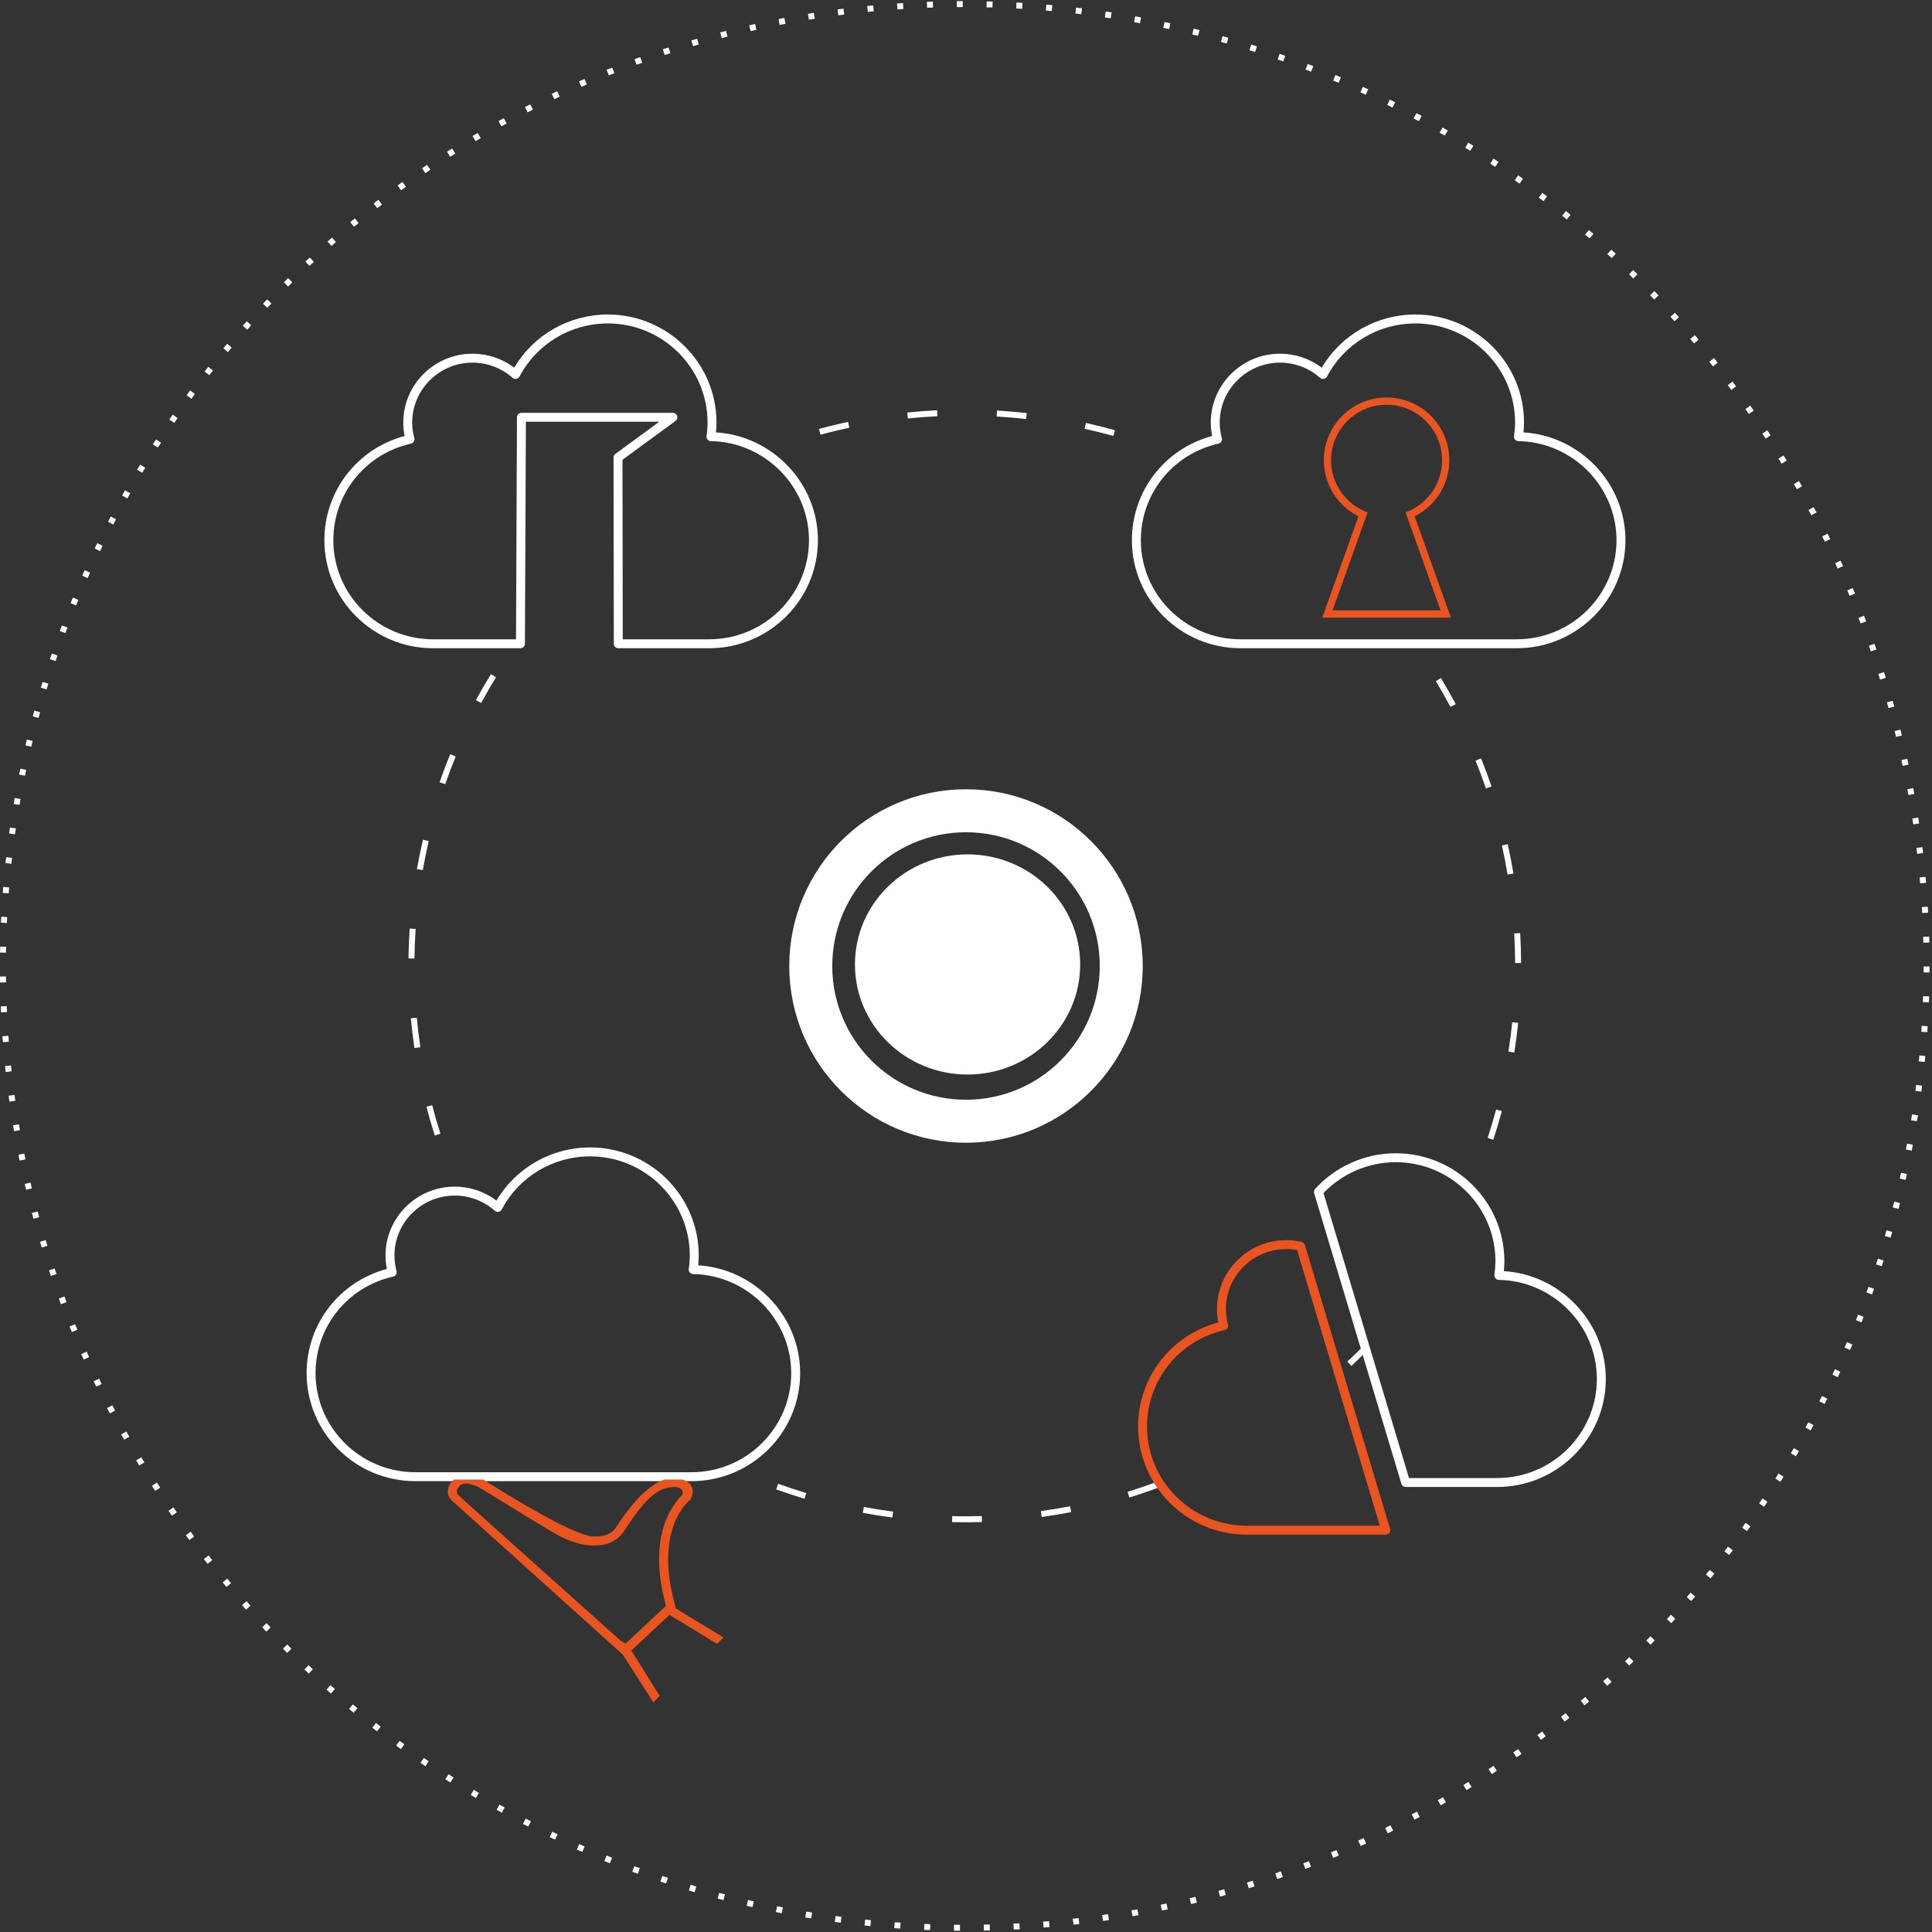 <?xml version="1.0" encoding="UTF-8"?>
<svg width="399px" height="399px" viewBox="0 0 399 399" version="1.1" xmlns="http://www.w3.org/2000/svg" xmlns:xlink="http://www.w3.org/1999/xlink">
    <rect x="0" y="0" width="399" height="399" fill="#333333" stroke="none"/>
    <!-- Generator: Sketch 58 (84663) - https://sketch.com -->
    <title>Group 20</title>
    <desc>Created with Sketch.</desc>
    <defs>
        <polygon id="path-1" points="3.97903932e-13 3.12638804e-13 398.501 3.12638804e-13 398.501 398.509 3.97903932e-13 398.509"></polygon>
    </defs>
    <g id="Homepage" stroke="none" stroke-width="1" fill="none" fill-rule="evenodd">
        <g id="Partner---Cloud" transform="translate(-785, -165)">
            <g id="Group-20" transform="translate(785, 164)">
                <path d="M187.487,87.422 L187.361,86.197 C189.401,85.987 191.476,85.83 193.53,85.729 L193.59,86.959 C191.559,87.059 189.505,87.214 187.487,87.422 L187.487,87.422 Z M211.923,87.535 C209.906,87.309 207.854,87.133 205.825,87.014 L205.897,85.786 C207.949,85.905 210.022,86.083 212.061,86.312 L211.923,87.535 Z M169.453,90.769 L169.13,89.582 C171.113,89.044 173.137,88.554 175.144,88.126 L175.401,89.329 C173.415,89.754 171.414,90.238 169.453,90.769 L169.453,90.769 Z M229.927,91.035 C227.975,90.489 225.977,89.988 223.992,89.547 L224.258,88.345 C226.266,88.792 228.285,89.297 230.259,89.85 L229.927,91.035 Z M99.364,146.176 L98.282,145.589 C99.262,143.787 100.305,141.987 101.383,140.237 L102.43,140.881 C101.364,142.613 100.333,144.395 99.364,146.176 L99.364,146.176 Z M299.56,147 C298.599,145.203 297.578,143.413 296.527,141.679 L297.581,141.041 C298.642,142.794 299.673,144.602 300.644,146.419 L299.56,147 Z M91.945,162.948 L90.783,162.543 C91.463,160.596 92.201,158.65 92.978,156.758 L94.116,157.226 C93.348,159.097 92.617,161.022 91.945,162.948 L91.945,162.948 Z M306.866,163.825 C306.212,161.905 305.496,159.974 304.737,158.086 L305.878,157.627 C306.646,159.535 307.37,161.487 308.03,163.428 L306.866,163.825 Z M87.318,180.697 L86.106,180.483 C86.462,178.462 86.879,176.422 87.343,174.422 L88.542,174.701 C88.083,176.68 87.671,178.698 87.318,180.697 L87.318,180.697 Z M311.351,181.613 C311.015,179.606 310.62,177.585 310.178,175.605 L311.379,175.337 C311.826,177.338 312.226,179.381 312.564,181.409 L311.351,181.613 Z M85.591,198.957 L84.36,198.939 C84.388,196.881 84.474,194.801 84.612,192.758 L85.841,192.842 C85.703,194.863 85.619,196.921 85.591,198.957 L85.591,198.957 Z M312.911,199.888 C312.902,197.855 312.836,195.796 312.718,193.771 L313.948,193.7 C314.067,195.747 314.132,197.827 314.142,199.882 L312.911,199.888 Z M85.591,217.44 C85.29,215.408 85.041,213.342 84.85,211.297 L86.076,211.183 C86.264,213.205 86.511,215.249 86.809,217.259 L85.591,217.44 Z M312.74,218.369 L311.523,218.177 C311.839,216.17 312.104,214.128 312.312,212.109 L313.537,212.235 C313.327,214.276 313.058,216.34 312.74,218.369 L312.74,218.369 Z M89.786,235.502 C89.16,233.542 88.58,231.544 88.063,229.56 L89.255,229.249 C89.766,231.211 90.339,233.189 90.958,235.128 L89.786,235.502 Z M308.398,236.394 L307.229,236.01 C307.862,234.08 308.45,232.107 308.978,230.145 L310.167,230.465 C309.633,232.448 309.038,234.443 308.398,236.394 L308.398,236.394 Z M279.11,283.093 L278.255,282.207 C279.722,280.792 280.936,279.69 282.314,278.209 L282.515,279.679 C281.122,281.176 280.593,281.662 279.11,283.093 L279.11,283.093 Z M233.234,310.269 L232.872,309.093 C234.808,308.495 236.758,307.833 238.668,307.128 L239.095,308.281 C237.164,308.996 235.192,309.664 233.234,310.269 L233.234,310.269 Z M166.163,310.525 C164.19,309.934 162.214,309.283 160.287,308.591 L160.703,307.432 C162.61,308.117 164.564,308.761 166.516,309.345 L166.163,310.525 Z M215.133,314.293 L214.966,313.075 C216.969,312.798 219,312.459 221.002,312.072 L221.236,313.279 C219.213,313.673 217.159,314.013 215.133,314.293 L215.133,314.293 Z M184.292,314.403 C182.252,314.136 180.195,313.809 178.182,313.434 L178.407,312.224 C180.399,312.595 182.434,312.917 184.452,313.183 L184.292,314.403 Z M199.318,315.384 C198.419,315.384 197.521,315.374 196.622,315.353 L196.652,314.122 C198.689,314.169 200.729,314.161 202.772,314.1 L202.809,315.331 C201.645,315.366 200.482,315.384 199.318,315.384 L199.318,315.384 Z" id="Fill-1" fill="#FFFFFF"></path>
                <g id="Group-5" transform="translate(0, 0.971)">
                    <g id="Group-4" transform="translate(0, 0.26)">
                        <mask id="mask-2" fill="white">
                            <use xlink:href="#path-1"></use>
                        </mask>
                        <g id="Clip-4"></g>
                        <g id="Group-39" mask="url(#mask-2)" fill="#FFFFFF">
                            <g transform="translate(163, 162.769)">
                                <path d="M36.823,58.912 C23.978,58.912 13.566,48.738 13.566,36.18 C13.566,23.624 23.978,13.447 36.823,13.447 C49.668,13.447 60.08,23.624 60.08,36.18 C60.08,48.738 49.668,58.912 36.823,58.912" id="Fill-88"></path>
                                <path d="M36.5,8.879 C21.244,8.879 8.88,21.246 8.88,36.501 C8.88,51.757 21.244,64.12 36.5,64.12 C51.757,64.12 64.122,51.757 64.122,36.501 C64.122,21.246 51.757,8.879 36.5,8.879 M73,36.501 C73,56.658 56.659,73 36.5,73 C16.341,73 0,56.658 0,36.501 C0,16.341 16.341,0 36.5,0 C56.659,0 73,16.341 73,36.501" id="Fill-90"></path>
                            </g>
                        </g>
                    </g>
                    <path d="M197.602,1.496 L197.592,0.266 L198.826,0.259 L198.83,1.49 L197.602,1.496 Z M204.963,1.576 L203.736,1.544 L203.765,0.314 L205,0.346 L204.963,1.576 Z M191.467,1.638 L191.421,0.408 L192.653,0.364 L192.695,1.594 L191.467,1.638 Z M211.092,1.851 L209.867,1.781 L209.934,0.551 L211.167,0.623 L211.092,1.851 Z M185.339,1.969 L185.256,0.741 L186.487,0.658 L186.565,1.887 L185.339,1.969 Z M217.211,2.314 L215.988,2.207 L216.093,0.981 L217.321,1.088 L217.211,2.314 Z M179.225,2.49 L179.102,1.265 L180.33,1.144 L180.447,2.369 L179.225,2.49 Z M223.31,2.965 L222.091,2.819 L222.233,1.597 L223.458,1.743 L223.31,2.965 Z M173.129,3.197 L172.969,1.978 L174.194,1.82 L174.349,3.041 L173.129,3.197 Z M229.385,3.804 L228.171,3.621 L228.352,2.403 L229.572,2.587 L229.385,3.804 Z M167.059,4.096 L166.859,2.881 L168.079,2.685 L168.271,3.901 L167.059,4.096 Z M235.431,4.829 L234.226,4.609 L234.442,3.397 L235.656,3.618 L235.431,4.829 Z M161.016,5.181 L160.781,3.973 L161.993,3.739 L162.223,4.949 L161.016,5.181 Z M241.444,6.039 L240.244,5.782 L240.499,4.577 L241.705,4.835 L241.444,6.039 Z M155.012,6.454 L154.738,5.255 L155.943,4.983 L156.211,6.184 L155.012,6.454 Z M247.415,7.434 L246.224,7.141 L246.515,5.944 L247.714,6.24 L247.415,7.434 Z M149.05,7.914 L148.739,6.723 L149.935,6.415 L150.239,7.606 L149.05,7.914 Z M253.339,9.013 L252.158,8.682 L252.485,7.496 L253.673,7.827 L253.339,9.013 Z M143.134,9.559 L142.787,8.379 L143.972,8.033 L144.314,9.216 L143.134,9.559 Z M259.21,10.774 L258.041,10.407 L258.405,9.232 L259.582,9.6 L259.21,10.774 Z M137.274,11.388 L136.889,10.219 L138.064,9.836 L138.443,11.007 L137.274,11.388 Z M265.026,12.712 L263.867,12.311 L264.267,11.147 L265.432,11.551 L265.026,12.712 Z M131.472,13.399 L131.051,12.243 L132.216,11.824 L132.628,12.983 L131.472,13.399 Z M270.776,14.833 L269.63,14.394 L270.067,13.244 L271.218,13.683 L270.776,14.833 Z M125.735,15.591 L125.278,14.448 L126.427,13.992 L126.879,15.137 L125.735,15.591 Z M276.456,17.128 L275.326,16.656 L275.797,15.519 L276.935,15.995 L276.456,17.128 Z M120.071,17.962 L119.577,16.834 L120.713,16.342 L121.199,17.473 L120.071,17.962 Z M282.063,19.6 L280.949,19.091 L281.456,17.97 L282.576,18.481 L282.063,19.6 Z M114.479,20.508 L113.952,19.395 L115.071,18.869 L115.593,19.984 L114.479,20.508 Z M287.589,22.243 L286.491,21.701 L287.033,20.597 L288.137,21.141 L287.589,22.243 Z M108.971,23.228 L108.409,22.133 L109.512,21.571 L110.067,22.669 L108.971,23.228 Z M293.029,25.057 L291.95,24.481 L292.525,23.393 L293.613,23.973 L293.029,25.057 Z M103.55,26.119 L102.954,25.042 L104.04,24.445 L104.628,25.526 L103.55,26.119 Z M298.379,28.037 L297.319,27.429 L297.928,26.359 L298.996,26.972 L298.379,28.037 Z M98.219,29.179 L97.592,28.12 L98.655,27.491 L99.28,28.551 L98.219,29.179 Z M303.632,31.183 L302.591,30.541 L303.232,29.491 L304.281,30.138 L303.632,31.183 Z M92.986,32.402 L92.325,31.363 L93.37,30.701 L94.027,31.743 L92.986,32.402 Z M308.783,34.49 L307.763,33.815 L308.437,32.786 L309.465,33.464 L308.783,34.49 Z M87.856,35.786 L87.163,34.769 L88.189,34.074 L88.877,35.094 L87.856,35.786 Z M313.828,37.955 L312.83,37.25 L313.535,36.242 L314.542,36.952 L313.828,37.955 Z M82.831,39.327 L82.106,38.333 L83.112,37.606 L83.828,38.605 L82.831,39.327 Z M318.762,41.575 L317.786,40.839 L318.523,39.855 L319.507,40.594 L318.762,41.575 Z M77.915,43.021 L77.162,42.049 L78.143,41.292 L78.891,42.269 L77.915,43.021 Z M323.581,45.345 L322.627,44.579 L323.396,43.618 L324.354,44.387 L323.581,45.345 Z M73.119,46.863 L72.335,45.912 L73.289,45.131 L74.067,46.085 L73.119,46.863 Z M328.277,49.263 L327.348,48.469 L328.146,47.531 L329.08,48.33 L328.277,49.263 Z M68.458,50.831 L67.646,49.906 L68.571,49.098 L69.378,50.027 L68.458,50.831 Z M332.856,53.327 L331.947,52.501 L332.773,51.589 L333.685,52.418 L332.856,53.327 Z M63.912,54.949 L63.071,54.05 L63.977,53.21 L64.81,54.114 L63.912,54.949 Z M337.311,57.541 L336.431,56.687 L337.284,55.802 L338.17,56.659 L337.311,57.541 Z M59.495,59.205 L58.627,58.332 L59.504,57.464 L60.367,58.343 L59.495,59.205 Z M341.637,61.889 L340.783,61.009 L341.663,60.149 L342.523,61.035 L341.637,61.889 Z M55.21,63.595 L54.317,62.749 L55.167,61.856 L56.057,62.706 L55.21,63.595 Z M345.827,66.37 L344.999,65.463 L345.907,64.631 L346.738,65.543 L345.827,66.37 Z M51.065,68.115 L50.144,67.298 L50.968,66.378 L51.882,67.201 L51.065,68.115 Z M349.875,70.975 L349.077,70.045 L350.01,69.242 L350.81,70.175 L349.875,70.975 Z M47.074,72.749 L46.127,71.96 L46.919,71.019 L47.858,71.813 L47.074,72.749 Z M353.783,75.703 L353.011,74.746 L353.967,73.97 L354.741,74.931 L353.783,75.703 Z M43.225,77.505 L42.256,76.747 L43.019,75.779 L43.982,76.546 L43.225,77.505 Z M357.552,80.557 L356.81,79.576 L357.789,78.831 L358.537,79.82 L357.552,80.557 Z M39.528,82.38 L38.536,81.651 L39.268,80.662 L40.254,81.397 L39.528,82.38 Z M361.175,85.528 L360.462,84.524 L361.463,83.808 L362.18,84.819 L361.175,85.528 Z M35.983,87.368 L34.968,86.672 L35.669,85.658 L36.679,86.364 L35.983,87.368 Z M364.639,90.607 L363.959,89.581 L364.981,88.897 L365.667,89.93 L364.639,90.607 Z M32.594,92.466 L31.559,91.8 L32.227,90.768 L33.259,91.439 L32.594,92.466 Z M367.947,95.788 L367.298,94.742 L368.341,94.088 L368.994,95.139 L367.947,95.788 Z M29.365,97.667 L28.309,97.035 L28.947,95.98 L29.997,96.621 L29.365,97.667 Z M371.091,101.068 L370.474,100.003 L371.538,99.383 L372.158,100.455 L371.091,101.068 Z M26.298,102.968 L25.224,102.368 L25.828,101.295 L26.899,101.901 L26.298,102.968 Z M374.068,106.443 L373.486,105.359 L374.568,104.773 L375.154,105.861 L374.068,106.443 Z M23.399,108.363 L22.307,107.797 L22.877,106.705 L23.965,107.277 L23.399,108.363 Z M376.877,111.907 L376.328,110.806 L377.427,110.255 L377.979,111.361 L376.877,111.907 Z M20.669,113.846 L19.557,113.314 L20.094,112.204 L21.2,112.743 L20.669,113.846 Z M379.513,117.456 L378.999,116.339 L380.115,115.821 L380.632,116.945 L379.513,117.456 Z M18.109,119.411 L16.983,118.914 L17.483,117.788 L18.606,118.291 L18.109,119.411 Z M381.975,123.084 L381.496,121.949 L382.627,121.468 L383.109,122.607 L381.975,123.084 Z M15.722,125.056 L14.581,124.594 L15.047,123.453 L16.185,123.921 L15.722,125.056 Z M384.258,128.784 L383.815,127.635 L384.962,127.189 L385.407,128.343 L384.258,128.784 Z M13.512,130.771 L12.356,130.344 L12.787,129.189 L13.939,129.623 L13.512,130.771 Z M386.361,134.554 L385.955,133.393 L387.114,132.983 L387.524,134.149 L386.361,134.554 Z M11.479,136.554 L10.312,136.163 L10.706,134.995 L11.871,135.393 L11.479,136.554 Z M388.285,140.385 L387.913,139.212 L389.087,138.838 L389.459,140.017 L388.285,140.385 Z M9.626,142.396 L8.447,142.043 L8.805,140.863 L9.982,141.224 L9.626,142.396 Z M390.023,146.271 L389.689,145.089 L390.873,144.752 L391.209,145.942 L390.023,146.271 Z M7.954,148.294 L6.765,147.978 L7.086,146.786 L8.274,147.111 L7.954,148.294 Z M391.579,152.21 L391.283,151.018 L392.477,150.717 L392.775,151.917 L391.579,152.21 Z M6.463,154.241 L5.266,153.962 L5.55,152.762 L6.746,153.047 L6.463,154.241 Z M392.948,158.195 L392.688,156.994 L393.891,156.731 L394.152,157.938 L392.948,158.195 Z M5.159,160.234 L3.951,159.99 L4.199,158.781 L5.403,159.032 L5.159,160.234 Z M394.13,164.219 L393.908,163.009 L395.118,162.784 L395.342,163.999 L394.13,164.219 Z M4.037,166.262 L2.824,166.056 L3.035,164.839 L4.247,165.055 L4.037,166.262 Z M395.125,170.274 L394.941,169.059 L396.158,168.871 L396.343,170.092 L395.125,170.274 Z M3.103,172.325 L1.883,172.155 L2.057,170.934 L3.275,171.11 L3.103,172.325 Z M395.931,176.357 L395.785,175.139 L397.006,174.988 L397.154,176.215 L395.931,176.357 Z M2.355,178.413 L1.131,178.282 L1.267,177.056 L2.49,177.192 L2.355,178.413 Z M396.549,182.465 L396.44,181.24 L397.666,181.128 L397.775,182.357 L396.549,182.465 Z M1.796,184.522 L0.569,184.428 L0.665,183.199 L1.892,183.298 L1.796,184.522 Z M396.978,188.583 L396.906,187.36 L398.135,187.285 L398.206,188.519 L396.978,188.583 Z M1.424,190.646 L0.195,190.589 L0.254,189.356 L1.483,189.419 L1.424,190.646 Z M397.215,194.716 L397.183,193.489 L398.414,193.452 L398.446,194.687 L397.215,194.716 Z M1.241,196.779 L0.01,196.76 L0.031,195.526 L1.262,195.549 L1.241,196.779 Z M398.496,200.861 L397.266,200.85 L397.271,199.624 L398.501,199.624 L398.496,200.861 Z M0.016,202.934 L0,201.701 L1.231,201.686 L1.247,202.913 L0.016,202.934 Z M398.356,207.032 L397.125,206.986 L397.168,205.759 L398.399,205.799 L398.356,207.032 Z M0.213,209.104 L0.159,207.871 L1.389,207.819 L1.443,209.046 L0.213,209.104 Z M398.026,213.197 L396.798,213.111 L396.879,211.888 L398.107,211.963 L398.026,213.197 Z M0.601,215.266 L0.507,214.035 L1.735,213.946 L1.828,215.171 L0.601,215.266 Z M397.503,219.346 L396.28,219.223 L396.398,218.002 L397.624,218.118 L397.503,219.346 Z M1.179,221.414 L1.049,220.187 L2.272,220.059 L2.403,221.281 L1.179,221.414 Z M396.797,225.478 L395.576,225.317 L395.732,224.101 L396.953,224.252 L396.797,225.478 Z M1.946,227.541 L1.778,226.317 L2.997,226.152 L3.165,227.37 L1.946,227.541 Z M395.899,231.583 L394.683,231.386 L394.877,230.175 L396.093,230.364 L395.899,231.583 Z M2.905,233.643 L2.698,232.424 L3.912,232.221 L4.117,233.434 L2.905,233.643 Z M394.814,237.658 L393.605,237.424 L393.835,236.219 L395.045,236.445 L394.814,237.658 Z M4.051,239.711 L3.806,238.501 L5.012,238.259 L5.256,239.464 L4.051,239.711 Z M393.544,243.695 L392.343,243.424 L392.61,242.225 L393.812,242.491 L393.544,243.695 Z M5.386,245.743 L5.103,244.54 L6.303,244.262 L6.583,245.458 L5.386,245.743 Z M392.087,249.69 L390.895,249.382 L391.199,248.193 L392.393,248.496 L392.087,249.69 Z M6.909,251.728 L6.589,250.534 L7.779,250.22 L8.095,251.407 L6.909,251.728 Z M390.446,255.637 L389.264,255.291 L389.604,254.113 L390.788,254.451 L390.446,255.637 Z M8.616,257.666 L8.259,256.483 L9.438,256.13 L9.794,257.308 L8.616,257.666 Z M388.622,261.528 L387.451,261.147 L387.829,259.981 L389.001,260.355 L388.622,261.528 Z M10.509,263.548 L10.115,262.375 L11.284,261.987 L11.675,263.152 L10.509,263.548 Z M386.617,267.361 L385.46,266.944 L385.872,265.789 L387.033,266.2 L386.617,267.361 Z M12.585,269.367 L12.155,268.207 L13.31,267.782 L13.738,268.935 L12.585,269.367 Z M384.435,273.128 L383.29,272.674 L383.738,271.535 L384.885,271.981 L384.435,273.128 Z M14.842,275.12 L14.375,273.974 L15.517,273.514 L15.981,274.652 L14.842,275.12 Z M382.074,278.824 L380.944,278.336 L381.427,277.21 L382.559,277.692 L382.074,278.824 Z M17.278,280.801 L16.776,279.669 L17.903,279.174 L18.402,280.296 L17.278,280.801 Z M379.538,284.444 L378.424,283.92 L378.942,282.81 L380.058,283.327 L379.538,284.444 Z M19.891,286.402 L19.353,285.287 L20.464,284.755 L20.997,285.864 L19.891,286.402 Z M376.829,289.981 L375.731,289.423 L376.283,288.33 L377.384,288.881 L376.829,289.981 Z M22.677,291.921 L22.105,290.823 L23.198,290.257 L23.767,291.349 L22.677,291.921 Z M373.95,295.427 L372.871,294.837 L373.455,293.761 L374.538,294.347 L373.95,295.427 Z M25.635,297.35 L25.028,296.269 L26.104,295.671 L26.706,296.744 L25.635,297.35 Z M370.903,300.785 L369.843,300.159 L370.461,299.104 L371.524,299.723 L370.903,300.785 Z M28.76,302.685 L28.122,301.626 L29.177,300.992 L29.813,302.047 L28.76,302.685 Z M367.69,306.043 L366.65,305.384 L367.301,304.348 L368.345,305 L367.69,306.043 Z M32.051,307.921 L31.378,306.881 L32.414,306.216 L33.082,307.25 L32.051,307.921 Z M364.317,311.196 L363.298,310.506 L363.981,309.491 L365.005,310.175 L364.317,311.196 Z M35.502,313.055 L34.798,312.035 L35.812,311.339 L36.512,312.353 L35.502,313.055 Z M360.784,316.241 L359.789,315.52 L360.503,314.527 L361.503,315.242 L360.784,316.241 Z M39.109,318.08 L38.375,317.083 L39.368,316.354 L40.099,317.347 L39.109,318.08 Z M357.098,321.173 L356.125,320.421 L356.868,319.451 L357.848,320.197 L357.098,321.173 Z M42.869,322.993 L42.105,322.018 L43.075,321.261 L43.835,322.23 L42.869,322.993 Z M353.263,325.985 L352.312,325.205 L353.086,324.258 L354.04,325.035 L353.263,325.985 Z M46.772,327.782 L45.983,326.835 L46.93,326.051 L47.715,326.991 L46.772,327.782 Z M349.279,330.678 L348.354,329.867 L349.156,328.945 L350.087,329.751 L349.279,330.678 Z M50.814,332.445 L49.994,331.522 L50.917,330.707 L51.731,331.626 L50.814,332.445 Z M345.149,335.247 L344.249,334.406 L345.083,333.507 L345.988,334.341 L345.149,335.247 Z M54.999,336.983 L54.151,336.086 L55.048,335.244 L55.89,336.135 L54.999,336.983 Z M340.871,339.693 L339.997,338.827 L340.858,337.953 L341.737,338.815 L340.871,339.693 Z M59.32,341.391 L58.445,340.519 L59.316,339.65 L60.185,340.515 L59.32,341.391 Z M336.456,344.007 L335.609,343.114 L336.498,342.267 L337.349,343.155 L336.456,344.007 Z M63.775,345.661 C63.474,345.381 63.172,345.1 62.873,344.816 L63.719,343.922 C64.015,344.203 64.314,344.482 64.613,344.759 L63.775,345.661 Z M331.911,348.182 L331.092,347.264 L332.007,346.444 L332.83,347.36 L331.911,348.182 Z M68.347,349.779 L67.422,348.967 L68.24,348.047 L69.156,348.853 L68.347,349.779 Z M327.242,352.215 L326.452,351.272 L327.389,350.483 L328.184,351.423 L327.242,352.215 Z M73.045,353.755 L72.095,352.972 L72.883,352.026 L73.824,352.803 L73.045,353.755 Z M323.136,355.565 L322.371,354.6 L323.333,353.831 L324.105,354.791 L323.136,355.565 Z M77.865,357.584 L76.89,356.829 L77.65,355.861 L78.615,356.608 L77.865,357.584 Z M318.232,359.339 L317.498,358.351 L318.482,357.613 L319.225,358.594 L318.232,359.339 Z M82.803,361.261 L81.807,360.54 L82.532,359.544 L83.523,360.263 L82.803,361.261 Z M313.216,362.957 L312.512,361.948 L313.52,361.24 L314.231,362.245 L313.216,362.957 Z M87.855,364.785 L86.835,364.091 L87.533,363.077 L88.543,363.763 L87.855,364.785 Z M308.094,366.423 L307.418,365.394 L308.448,364.716 L309.127,365.743 L308.094,366.423 Z M93.015,368.147 L91.975,367.488 L92.639,366.451 L93.671,367.107 L93.015,368.147 Z M302.866,369.727 L302.223,368.678 L303.273,368.033 L303.919,369.08 L302.866,369.727 Z M98.277,371.352 L97.216,370.723 L97.849,369.669 L98.9,370.29 L98.277,371.352 Z M297.539,372.866 L296.931,371.797 L297.998,371.185 L298.613,372.252 L297.539,372.866 Z M103.64,374.39 L102.558,373.793 L103.159,372.719 L104.228,373.308 L103.64,374.39 Z M292.115,375.839 L291.543,374.751 L292.627,374.173 L293.209,375.258 L292.115,375.839 Z M109.092,377.259 L107.994,376.698 L108.558,375.603 L109.65,376.16 L109.092,377.259 Z M286.606,378.642 L286.064,377.536 L287.168,376.992 L287.716,378.095 L286.606,378.642 Z M114.635,379.958 L113.519,379.431 L114.05,378.321 L115.156,378.843 L114.635,379.958 Z M281.011,381.269 L280.506,380.146 L281.625,379.638 L282.139,380.755 L281.011,381.269 Z M120.258,382.485 L119.129,381.994 L119.621,380.866 L120.746,381.355 L120.258,382.485 Z M275.337,383.72 L274.868,382.582 L276.002,382.109 L276.479,383.244 L275.337,383.72 Z M125.959,384.835 L124.813,384.38 L125.271,383.238 L126.41,383.691 L125.959,384.835 Z M269.589,385.991 L269.157,384.84 L270.304,384.402 L270.747,385.552 L269.589,385.991 Z M131.73,387.009 L130.569,386.587 L130.995,385.432 L132.144,385.85 L131.73,387.009 Z M263.775,388.085 L263.379,386.918 L264.539,386.518 L264.946,387.679 L263.775,388.085 Z M137.566,389.003 L136.393,388.618 L136.782,387.45 L137.945,387.831 L137.566,389.003 Z M257.899,389.994 L257.539,388.816 L258.711,388.451 L259.081,389.624 L257.899,389.994 Z M143.461,390.816 L142.277,390.466 L142.631,389.288 L143.805,389.633 L143.461,390.816 Z M251.97,391.717 L251.642,390.529 L252.827,390.2 L253.16,391.386 L251.97,391.717 Z M149.411,392.445 L148.217,392.135 L148.531,390.945 L149.717,391.254 L149.411,392.445 Z M245.986,393.255 L245.696,392.058 L246.89,391.767 L247.186,392.961 L245.986,393.255 Z M155.407,393.89 L154.206,393.618 L154.48,392.418 L155.678,392.691 L155.407,393.89 Z M239.957,394.605 L239.709,393.402 L240.909,393.148 L241.168,394.351 L239.957,394.605 Z M161.448,395.153 L160.238,394.914 L160.475,393.708 L161.682,393.943 L161.448,395.153 Z M233.895,395.768 L233.678,394.556 L234.889,394.339 L235.109,395.551 L233.895,395.768 Z M167.525,396.227 L166.306,396.027 L166.511,394.812 L167.72,395.01 L167.525,396.227 Z M227.792,396.741 L227.62,395.522 L228.832,395.344 L229.017,396.56 L227.792,396.741 Z M173.631,397.112 L172.41,396.952 L172.573,395.73 L173.79,395.891 L173.631,397.112 Z M221.733,397.52 L221.53,396.303 L222.751,396.162 L222.895,397.383 L221.733,397.52 Z M179.765,397.811 L178.536,397.686 L178.665,396.463 L179.883,396.586 L179.765,397.811 Z M215.522,398.119 L215.424,396.893 L216.647,396.79 L216.755,398.016 L215.522,398.119 Z M185.915,398.321 L184.683,398.235 L184.775,397.007 L185.999,397.093 L185.915,398.321 Z M209.362,398.523 L209.3,397.295 L210.526,397.229 L210.595,398.458 L209.362,398.523 Z M192.082,398.641 L190.846,398.593 L190.9,397.362 L192.125,397.41 L192.082,398.641 Z M203.191,398.737 L203.168,397.506 L204.394,397.478 L204.426,398.709 L203.191,398.737 Z M198.253,398.769 L197.017,398.758 L197.032,397.527 L198.26,397.538 L198.253,398.769 Z" id="Fill-3" fill="#FFFFFF"></path>
                </g>
                <path d="M274.144,127.797 L281.486,107.244 C277.167,105.362 274.144,101.061 274.144,96.049 C274.144,89.306 279.611,83.837 286.356,83.837 C293.099,83.837 298.566,89.306 298.566,96.049 C298.566,101.06 295.545,105.361 291.226,107.243 L298.568,127.797 L274.144,127.797 Z" id="Stroke-6" stroke="#E95420" stroke-width="1.5"></path>
                <path d="M128.611,133.028 L146.467,133.028 C157.83,133.028 167.074,123.844 167.074,112.555 C167.067,101.462 157.976,92.285 146.809,92.102 C146.544,92.097 146.292,91.978 146.121,91.776 C145.949,91.573 145.873,91.307 145.911,91.044 C146.046,90.127 146.119,89.19 146.126,88.261 C146.126,76.981 136.883,67.798 125.521,67.797 C117.837,67.808 110.85,72.011 107.287,78.768 C107.155,79.018 106.915,79.194 106.637,79.245 C106.358,79.296 106.071,79.217 105.859,79.028 C103.579,77.01 100.642,75.896 97.588,75.893 C90.72,75.893 85.129,81.445 85.129,88.269 C85.131,89.35 85.276,90.431 85.561,91.478 C85.628,91.72 85.591,91.98 85.462,92.197 C85.331,92.412 85.12,92.566 84.873,92.62 C75.444,94.751 68.85,102.949 68.838,112.556 C68.838,123.844 78.081,133.028 89.443,133.028 L106.566,133.028 L106.766,87.178 C106.769,86.669 107.181,86.258 107.689,86.258 L138.972,86.258 C139.371,86.258 139.725,86.514 139.849,86.895 C139.972,87.274 139.84,87.69 139.517,87.926 L128.556,95.957 L128.611,133.028 Z M146.467,134.874 L127.689,134.874 C127.18,134.874 126.766,134.461 126.766,133.952 L126.708,95.49 C126.708,95.196 126.849,94.919 127.086,94.744 L136.15,88.104 L108.609,88.104 L108.407,133.954 C108.406,134.463 107.993,134.874 107.484,134.874 L89.443,134.874 C77.063,134.874 66.992,124.861 66.992,112.555 C67.004,102.389 73.772,93.672 83.563,91.044 C83.378,90.13 83.284,89.201 83.283,88.271 C83.283,80.427 89.702,74.047 97.59,74.047 C100.713,74.052 103.73,75.067 106.201,76.927 C110.226,70.139 117.526,65.962 125.518,65.951 L125.52,65.951 C137.9,65.951 147.972,75.963 147.972,88.269 C147.968,88.946 147.931,89.624 147.863,90.295 C159.558,91.021 168.913,100.8 168.92,112.555 C168.92,124.861 158.848,134.874 146.467,134.874 L146.467,134.874 Z" id="Fill-8" fill="#FFFFFF"></path>
                <path d="M264.358,75.892 C257.488,75.892 251.899,81.444 251.899,88.269 C251.9,89.351 252.046,90.43 252.331,91.478 C252.396,91.721 252.361,91.98 252.23,92.196 C252.101,92.412 251.889,92.566 251.643,92.621 C242.214,94.751 235.618,102.948 235.606,112.557 C235.606,123.843 244.85,133.027 256.213,133.027 L313.237,133.027 C324.599,133.027 333.844,123.843 333.844,112.556 C333.836,101.462 324.745,92.285 313.579,92.102 C313.313,92.098 313.062,91.978 312.89,91.775 C312.718,91.574 312.641,91.306 312.681,91.044 C312.816,90.126 312.889,89.191 312.896,88.262 C312.896,76.982 303.652,67.798 292.29,67.796 C284.606,67.807 277.618,72.012 274.057,78.767 C273.924,79.018 273.685,79.194 273.406,79.245 C273.126,79.297 272.841,79.217 272.628,79.028 C270.348,77.011 267.41,75.896 264.358,75.892 M313.237,134.873 L256.213,134.873 C243.833,134.873 233.76,124.862 233.76,112.556 C233.774,102.39 240.54,93.672 250.332,91.044 C250.148,90.13 250.054,89.201 250.053,88.27 C250.053,80.426 256.47,74.046 264.359,74.046 C267.483,74.051 270.5,75.066 272.971,76.927 C276.994,70.14 284.295,65.962 292.288,65.95 L292.289,65.95 C304.67,65.95 314.742,75.962 314.742,88.269 C314.736,88.946 314.699,89.624 314.633,90.296 C326.326,91.021 335.681,100.801 335.69,112.554 C335.69,124.862 325.617,134.873 313.237,134.873" id="Fill-10" fill="#FFFFFF"></path>
                <path d="M93.92,247.91 C87.051,247.91 81.46,253.462 81.46,260.287 C81.462,261.369 81.607,262.448 81.892,263.496 C81.958,263.739 81.922,263.998 81.792,264.214 C81.662,264.43 81.451,264.584 81.204,264.639 C71.776,266.769 65.18,274.966 65.168,284.575 C65.168,295.861 74.412,305.045 85.774,305.045 L142.798,305.045 C154.161,305.045 163.405,295.861 163.405,284.574 C163.396,273.48 154.306,264.303 143.139,264.12 C142.873,264.116 142.624,263.997 142.452,263.793 C142.28,263.592 142.203,263.325 142.242,263.062 C142.376,262.147 142.449,261.211 142.457,260.28 C142.457,249 133.213,239.816 121.852,239.814 C114.168,239.825 107.18,244.03 103.617,250.785 C103.484,251.037 103.245,251.213 102.967,251.263 C102.689,251.315 102.401,251.235 102.189,251.046 C99.91,249.029 96.973,247.914 93.92,247.91 M142.798,306.891 L85.774,306.891 C73.394,306.891 63.321,296.88 63.321,284.574 C63.335,274.408 70.102,265.69 79.894,263.062 C79.709,262.148 79.616,261.219 79.614,260.288 C79.614,252.445 86.033,246.064 93.921,246.064 C97.044,246.069 100.061,247.085 102.532,248.944 C106.556,242.158 113.857,237.981 121.849,237.968 L121.851,237.968 C134.231,237.968 144.304,247.981 144.304,260.287 C144.297,260.965 144.26,261.643 144.194,262.314 C155.888,263.039 165.243,272.819 165.251,284.573 C165.251,296.88 155.179,306.891 142.798,306.891" id="Fill-12" fill="#FFFFFF"></path>
                <path d="M129.218,340.427 L128.253,339.9 C128.253,339.9 94.967,310.153 94.562,309.682 C94.157,309.209 94.325,308.669 94.697,308.163 C95.371,306.914 97.499,307.289 99.636,308.578 L110.418,315.202 C113.616,317.01 117.656,320.183 122.719,320.183 C127.614,320.183 128.727,317.335 129.815,315.785 C132.082,312.561 134.922,308.328 138.783,308.118 L138.799,308.118 C139.389,308.072 139.97,308.07 140.459,308.385 C140.951,308.699 141.22,309.358 140.75,309.873 C138.901,311.814 133.742,318.113 137.392,332.109 L137.531,332.643 L129.218,340.427 Z M93.727,306.56 C92.782,307.294 91.694,309.411 93.279,310.862 L128.618,342.71 L134.931,352.56 L136.243,351.246 L130.392,341.872 L138.26,334.508 L148.085,340.489 L149.405,339.169 L139.535,333.15 L139.467,332.663 C134.995,317.015 142.058,311.156 142.361,310.915 C142.49,310.816 142.584,310.702 142.648,310.574 C143.175,309.504 143.197,308.566 142.714,307.789 C142.37,307.235 141.773,306.82 140.939,306.56 L137.224,306.56 C132.293,308.131 127.498,316.036 127.15,316.546 C126.803,317.057 126.269,317.451 126.269,317.451 C125.197,318.177 124.171,318.324 122.719,318.324 C119.991,318.324 112.459,314.483 100.333,306.908 C100.091,306.759 99.904,306.64 99.775,306.56 L93.727,306.56 Z" id="Fill-14" fill="#E95420"></path>
                <path d="M265.637,258.959 C258.768,258.959 253.178,264.511 253.178,271.336 C253.179,272.417 253.324,273.497 253.61,274.544 C253.675,274.788 253.64,275.046 253.509,275.263 C253.38,275.478 253.168,275.632 252.922,275.688 C243.492,277.818 236.897,286.016 236.886,295.624 C236.886,306.91 246.129,316.094 257.492,316.094 L284.961,316.094 L267.882,259.177 C267.114,259.033 266.362,258.959 265.637,258.959 M286.202,317.94 L257.492,317.94 C245.112,317.94 235.04,307.929 235.04,295.622 C235.051,285.456 241.818,276.739 251.611,274.111 C251.427,273.197 251.333,272.267 251.332,271.337 C251.332,263.493 257.75,257.113 265.638,257.113 C266.665,257.114 267.732,257.24 268.812,257.486 C269.137,257.56 269.397,257.802 269.493,258.121 L287.087,316.752 C287.169,317.032 287.116,317.334 286.943,317.568 C286.768,317.802 286.494,317.94 286.202,317.94" id="Fill-16" fill="#E95420"></path>
                <path d="M290.989,306.248 L309.182,306.248 C320.545,306.248 329.788,297.064 329.788,285.776 C329.782,274.683 320.691,265.506 309.525,265.323 C309.26,265.318 309.009,265.198 308.837,264.996 C308.664,264.795 308.588,264.529 308.626,264.265 C308.76,263.342 308.833,262.406 308.841,261.481 C308.841,250.201 299.597,241.017 288.235,241.017 C282.606,241.026 277.203,243.342 273.326,247.392 L290.989,306.248 Z M309.182,308.094 L290.302,308.094 C289.895,308.094 289.536,307.827 289.419,307.436 L271.406,247.415 C271.314,247.105 271.39,246.768 271.608,246.529 C275.853,241.863 281.913,239.18 288.233,239.171 C300.615,239.171 310.688,249.184 310.688,261.49 C310.681,262.164 310.646,262.843 310.578,263.516 C322.272,264.242 331.628,274.02 331.634,285.776 C331.634,298.082 321.563,308.094 309.182,308.094 L309.182,308.094 Z" id="Fill-18" fill="#FFFFFF"></path>
            </g>
        </g>
    </g>
</svg>